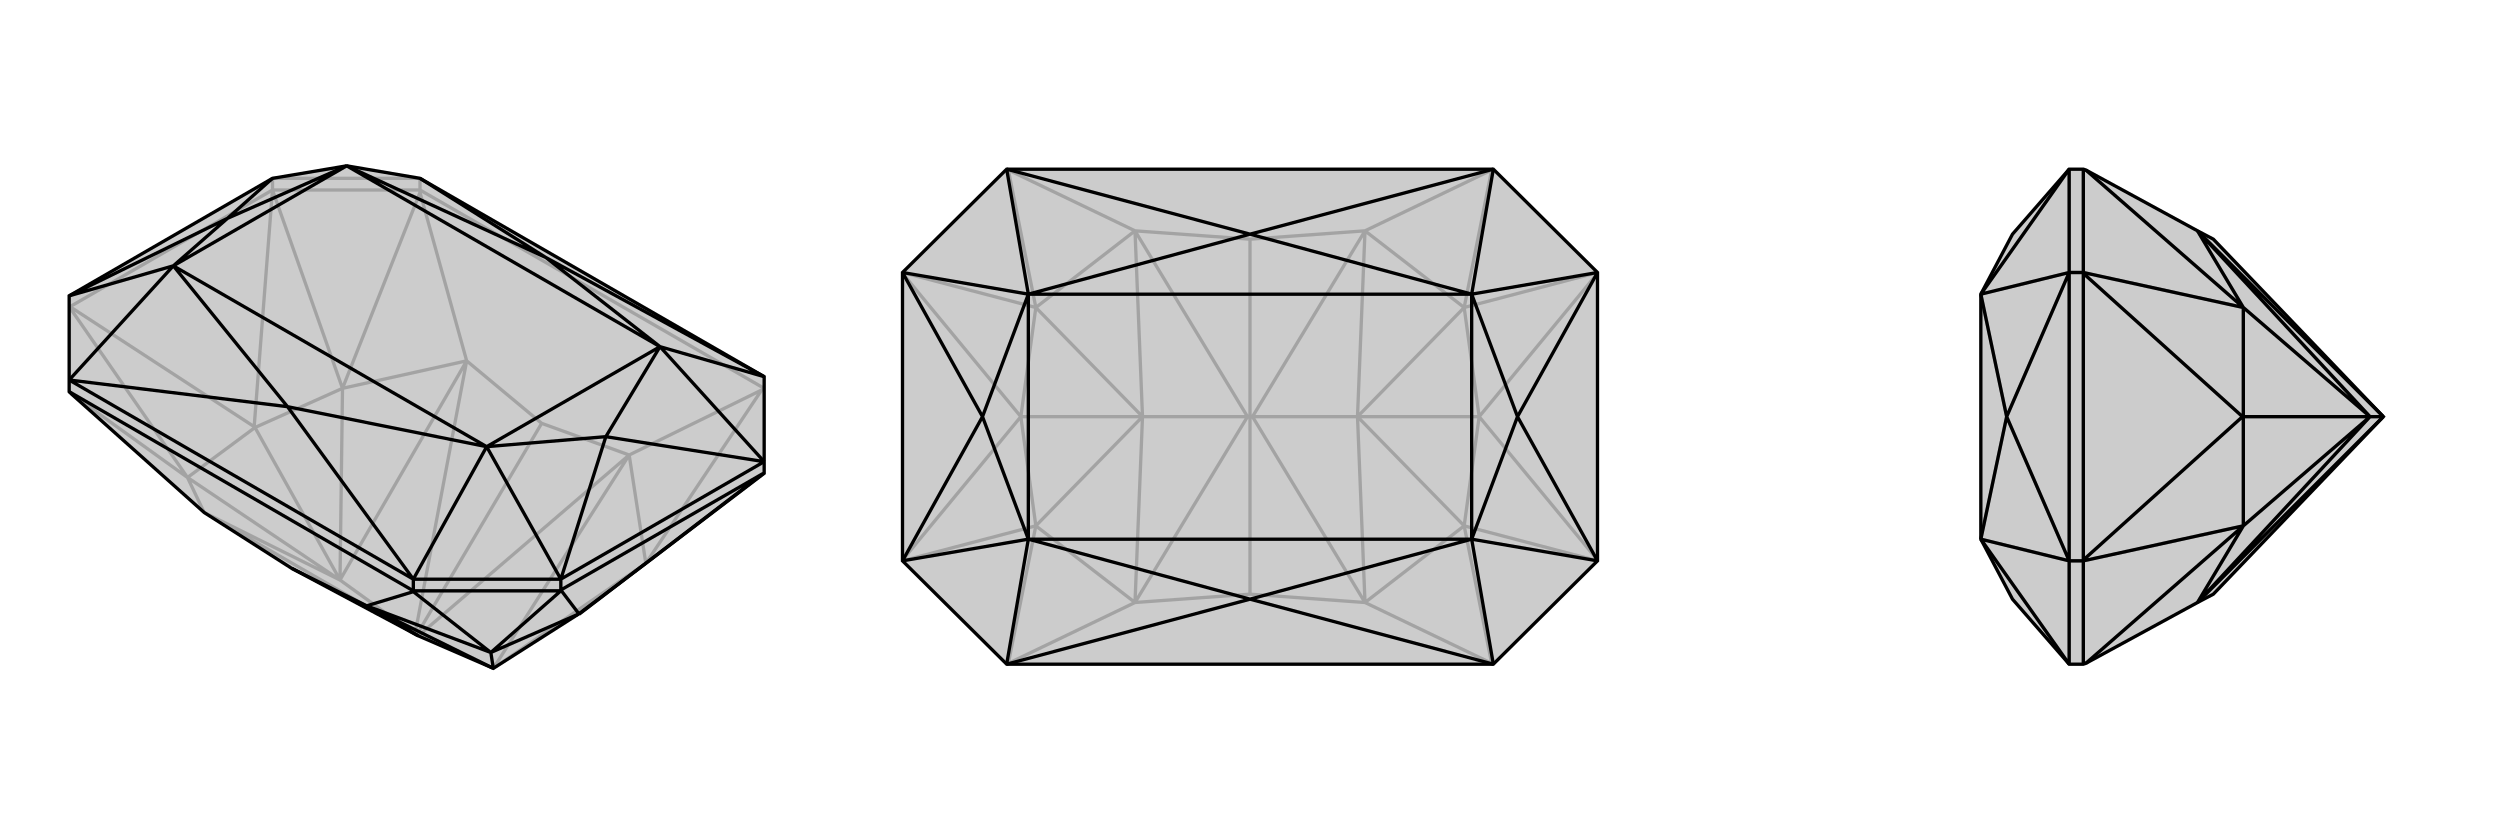 <svg xmlns="http://www.w3.org/2000/svg" viewBox="0 0 3000 1000">
    <g stroke="currentColor" stroke-width="4" fill="none" transform="translate(0 -32)">
        <path fill="currentColor" stroke="none" fill-opacity=".2" d="M775,708L694,769L592,834L502,795L500,794L350,714L245,647L86,505L83,502L83,488L83,387L327,246L416,231L504,246L917,484L917,586L917,600z" />
<path stroke-opacity=".2" d="M327,260L327,246M327,260L504,260M327,260L84,400M327,260L327,260M327,260L411,498M327,260L305,544M83,400L84,400M84,400L305,544M83,400L225,605M305,544L306,545M411,498L306,545M306,545L225,605M306,545L408,728M775,708L914,500M411,498L504,263M225,605L86,505M775,708L592,834M775,708L755,578M411,498L408,728M411,498L560,465M225,605L408,728M225,605L245,647M592,834L755,578M408,728L560,465M408,728L245,647M408,728L498,793M502,795L755,578M560,465L498,793M500,794L650,540M245,647L498,793M500,794L498,793M914,500L917,498M504,263L504,260M755,578L914,500M560,465L504,263M755,578L650,540M560,465L650,540M504,260L504,246M917,498L504,260M327,246L504,246" />
<path d="M775,708L694,769L592,834L502,795L500,794L350,714L245,647L86,505L83,502L83,488L83,387L327,246L416,231L504,246L917,484L917,586L917,600z" />
<path d="M673,741L673,727M673,741L496,741M673,740L916,600M673,741L673,740M673,741L589,815M673,740L695,769M917,600L916,600M916,600L695,769M695,769L694,769M589,815L694,769M589,815L496,742M589,815L592,834M589,815L440,759M592,834L440,759M440,759L502,795M496,742L496,741M440,759L496,742M440,759L350,714M496,741L496,727M496,741L83,502M673,727L917,586M673,727L496,727M496,727L83,488M917,484L792,448M917,484L655,341M496,727L584,568M496,727L345,520M83,488L208,351M83,488L345,520M504,246L655,341M917,586L727,556M917,586L792,448M673,727L727,556M673,727L584,568M83,387L273,294M83,387L208,351M327,246L273,294M655,341L792,448M655,341L416,231M345,520L584,568M345,520L208,351M727,556L792,448M727,556L584,568M273,294L208,351M273,294L416,231M792,448L416,231M584,568L208,351M792,448L584,568M208,351L416,231" />
    </g>
    <g stroke="currentColor" stroke-width="4" fill="none" transform="translate(1000 0)">
        <path fill="currentColor" stroke="none" fill-opacity=".2" d="M917,327L792,203L208,203L83,327L83,673L208,797L792,797L917,673z" />
<path stroke-opacity=".2" d="M917,673L757,631M917,672L775,500M917,328L775,500M917,327L757,369M775,500L775,500M83,327L243,369M83,328L225,500M83,672L225,500M83,673L243,631M225,500L225,500M757,631L775,500M775,500L757,369M775,500L629,500M243,369L225,500M225,500L243,631M225,500L371,500M757,631L790,796M757,369L790,204M243,369L210,204M243,631L210,796M757,631L629,500M757,631L638,723M757,369L629,500M757,369L638,277M243,369L371,500M243,369L362,277M243,631L371,500M243,631L362,723M629,500L638,723M629,500L638,277M629,500L503,500M371,500L362,277M371,500L362,723M371,500L497,500M638,723L503,500M503,500L638,277M503,500L500,500M362,277L497,500M500,500L500,287M362,723L497,500M500,500L500,713M500,500L497,500M790,796L792,797M210,796L208,797M638,723L790,796M362,723L210,796M638,723L500,713M362,723L500,713M790,204L792,203M210,204L208,203M638,277L790,204M362,277L210,204M638,277L500,287M362,277L500,287" />
<path d="M917,327L792,203L208,203L83,327L83,673L208,797L792,797L917,673z" />
<path d="M792,203L766,353M792,203L500,281M792,797L766,647M792,797L500,719M208,797L234,647M208,797L500,719M208,203L234,353M208,203L500,281M917,327L821,500M917,327L766,353M917,673L821,500M917,673L766,647M83,673L179,500M83,673L234,647M83,327L179,500M83,327L234,353M500,281L766,353M500,281L234,353M500,719L766,647M500,719L234,647M821,500L766,353M821,500L766,647M179,500L234,647M179,500L234,353M766,353L234,353M766,647L234,647M766,353L766,647M234,647L234,353" />
    </g>
    <g stroke="currentColor" stroke-width="4" fill="none" transform="translate(2000 0)">
        <path fill="currentColor" stroke="none" fill-opacity=".2" d="M503,796L500,797L483,797L415,719L377,647L377,353L415,281L483,203L500,203L503,204L637,277L656,287L860,500L656,713L637,723z" />
<path stroke-opacity=".2" d="M500,327L483,327M500,673L483,673M500,327L500,203M500,328L500,672M500,673L500,797M500,327L500,328M500,327L692,369M500,328L691,500M500,673L500,672M500,672L691,500M500,673L692,631M691,500L692,500M692,369L692,500M692,500L692,631M692,500L844,500M692,369L503,204M692,631L503,796M692,369L844,500M692,369L637,277M692,631L844,500M692,631L637,723M844,500L637,277M844,500L637,723M844,500L860,500M637,277L860,500M637,723L860,500M860,500L860,500M483,327L483,673M483,673L483,797M483,327L483,203M483,797L377,647M483,203L377,353M483,673L408,500M483,673L377,647M483,327L408,500M483,327L377,353M408,500L377,647M408,500L377,353" />
<path d="M503,796L500,797L483,797L415,719L377,647L377,353L415,281L483,203L500,203L503,204L637,277L656,287L860,500L656,713L637,723z" />
<path d="M500,673L483,673M500,327L483,327M500,673L500,797M500,672L500,328M500,327L500,203M500,673L500,672M500,673L692,631M500,672L691,500M500,327L500,328M500,328L691,500M500,327L692,369M691,500L692,500M692,631L692,500M692,500L692,369M692,500L844,500M692,631L503,796M692,369L503,204M692,631L844,500M692,631L637,723M692,369L844,500M692,369L637,277M844,500L637,723M844,500L637,277M844,500L860,500M637,723L860,500M860,500L637,277M860,500L860,500M483,673L483,327M483,327L483,203M483,673L483,797M483,203L377,353M483,797L377,647M483,327L408,500M483,327L377,353M483,673L408,500M483,673L377,647M408,500L377,353M408,500L377,647" />
    </g>
</svg>